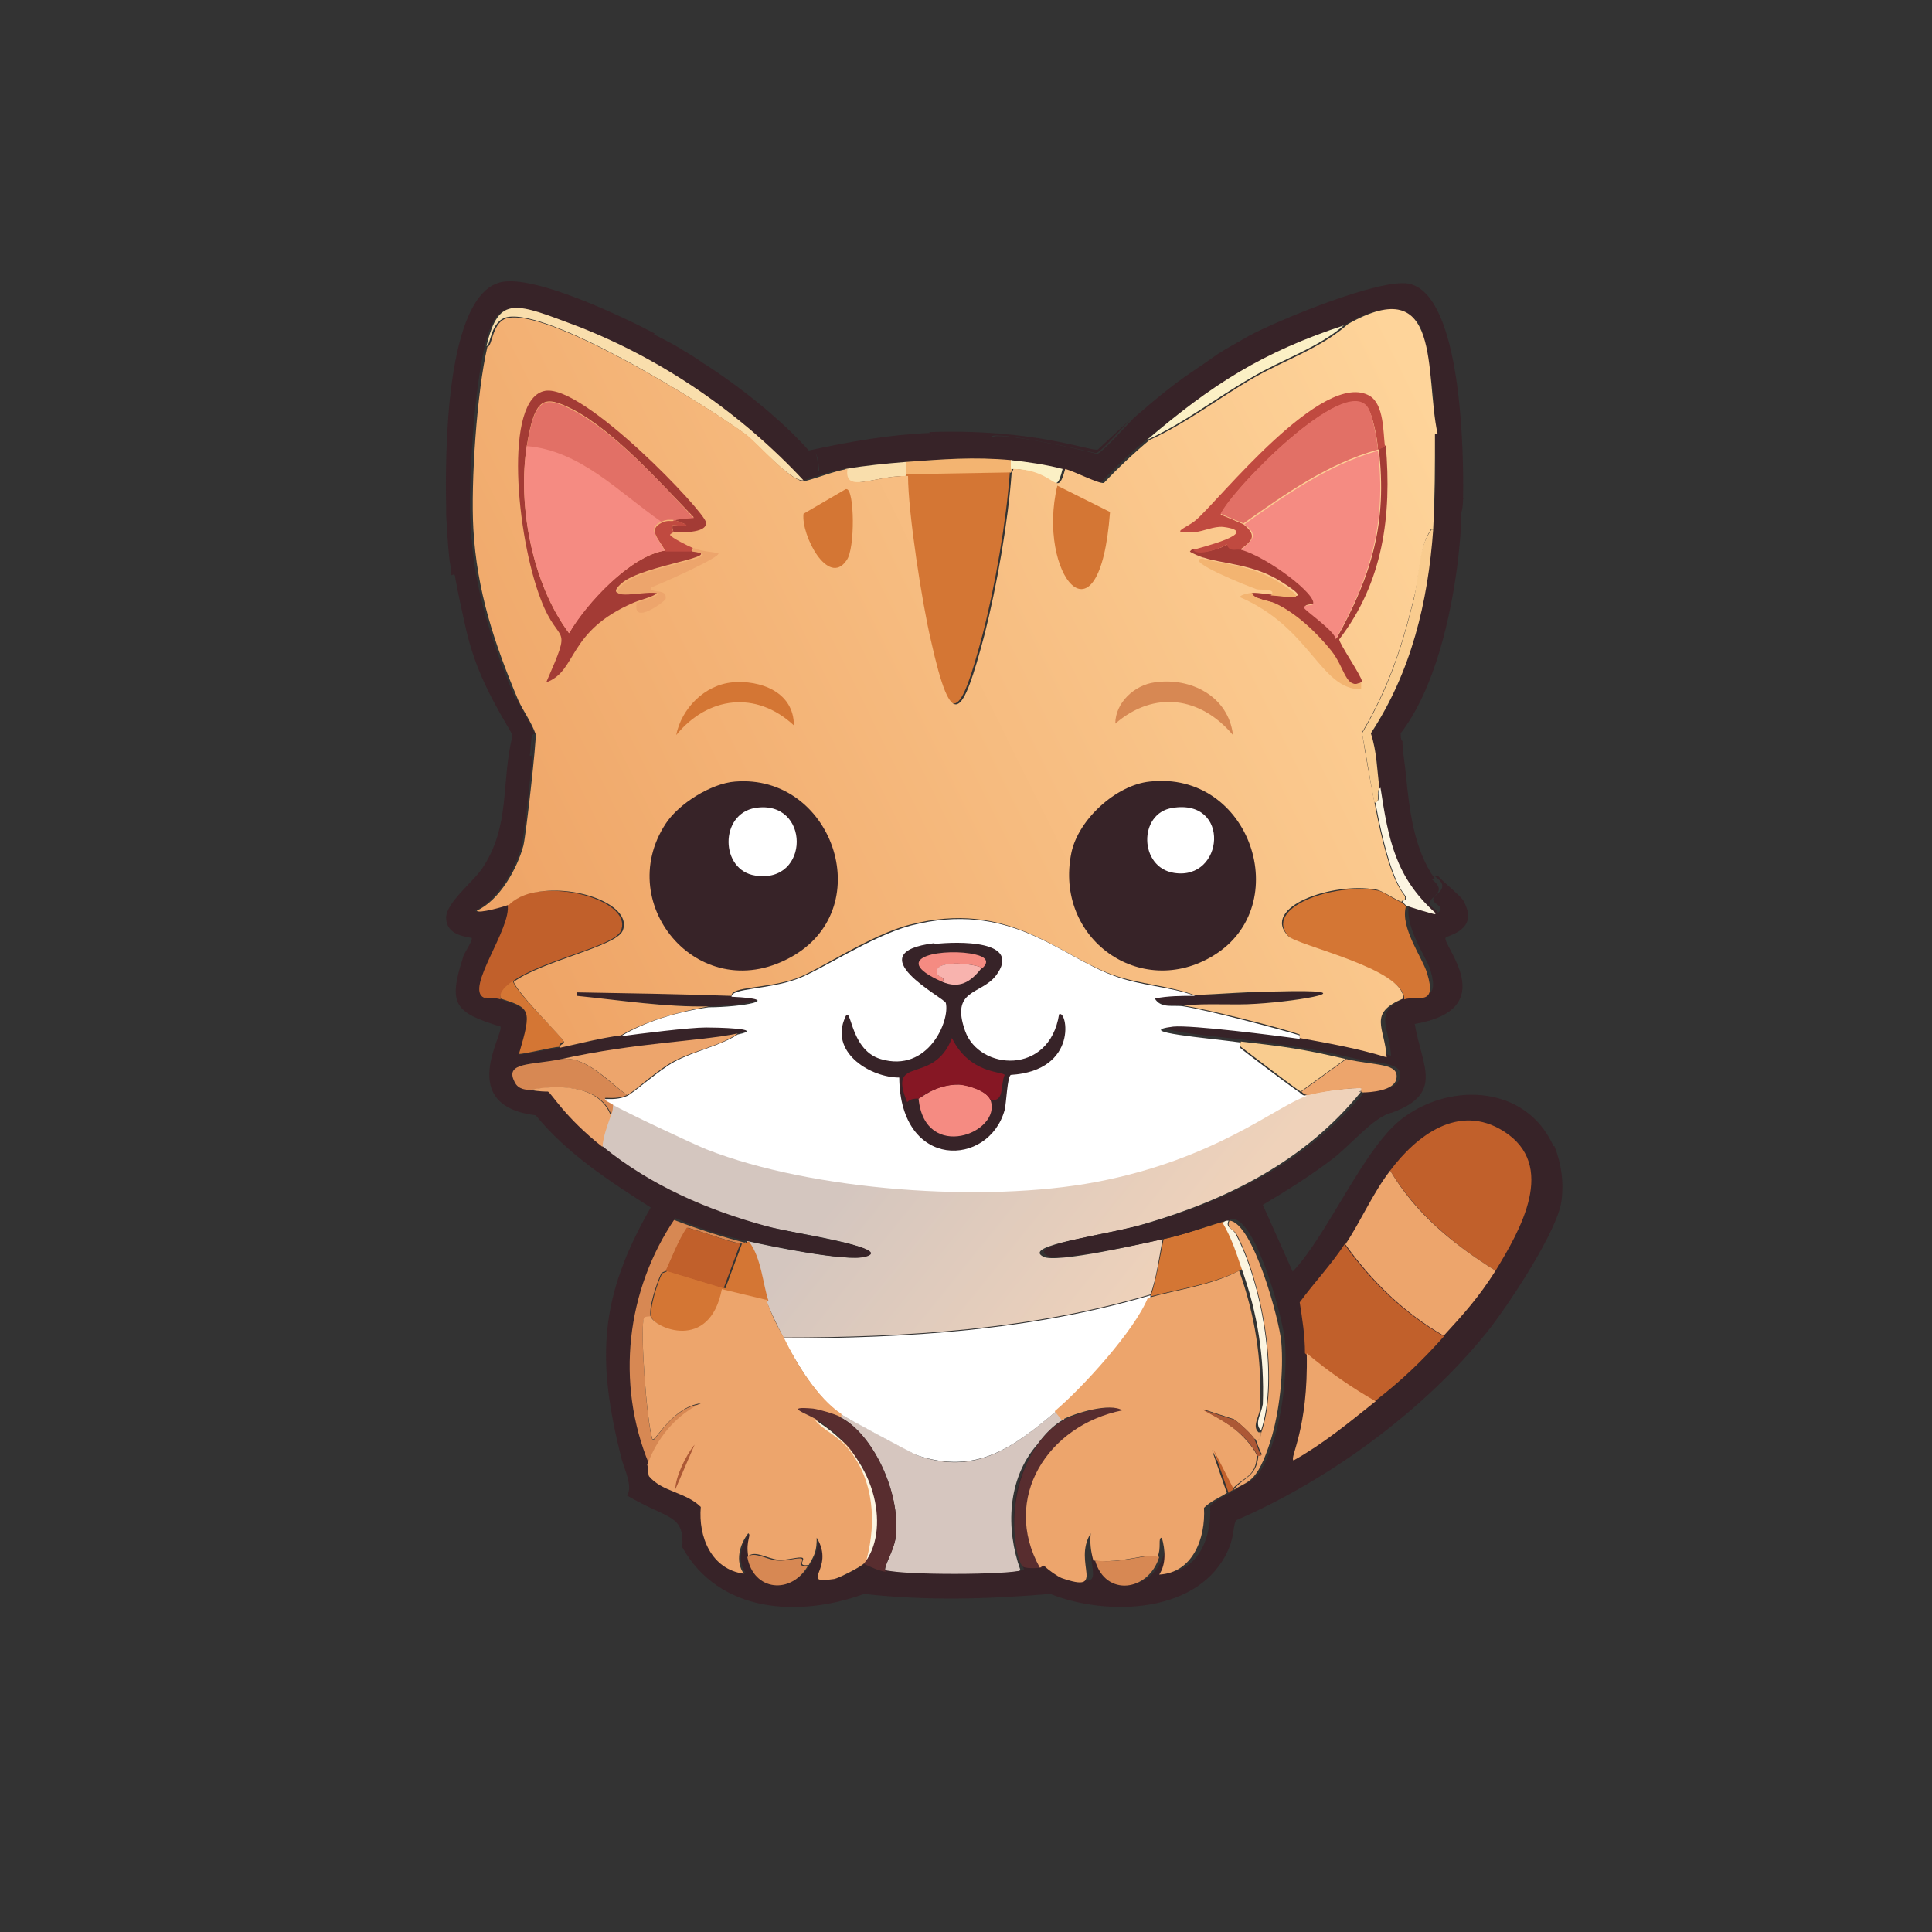<?xml version="1.0" encoding="UTF-8"?>
<svg xmlns="http://www.w3.org/2000/svg" xmlns:xlink="http://www.w3.org/1999/xlink" version="1.1" viewBox="0 0 220 220"><rect x="0" y="0" width="220" height="220" fill="#333333" stroke="none"/>
  <defs>
    <style>
      .cls-1 {
        fill: #372328;
      }

      .cls-2 {
        fill: #d78853;
      }

      .cls-3 {
        fill: url(#linear-gradient-2);
      }

      .cls-4 {
        fill: #f3b471;
      }

      .cls-5 {
        fill: #582d2f;
      }

      .cls-6 {
        fill: url(#linear-gradient);
      }

      .cls-7 {
        fill: #ac5835;
      }

      .cls-8 {
        fill: #c04a40;
      }

      .cls-9 {
        fill: #fcf5e1;
      }

      .cls-10 {
        fill: #d47634;
      }

      .cls-11 {
        fill: #fff;
      }

      .cls-12 {
        fill: #f58b82;
      }

      .cls-13 {
        fill: #a33b35;
      }

      .cls-14 {
        fill: #f8b3ae;
      }

      .cls-15 {
        fill: #f9deac;
      }

      .cls-16 {
        fill: #861724;
      }

      .cls-17 {
        fill: #c1602b;
      }

      .cls-18 {
        fill: #fbf0c5;
      }

      .cls-19 {
        fill: #eda56c;
      }

      .cls-20 {
        fill: #f9cc8f;
      }

      .cls-21 {
        fill: #e27066;
      }

      .cls-22 {
        fill: #d6c6bf;
      }
    </style>
    <linearGradient id="linear-gradient" x1="86.3" y1="677.4" x2="132.6" y2="714.7" gradientTransform="translate(0 -568)" gradientUnits="userSpaceOnUse">
      <stop offset=".4" stop-color="#d4c6bf"/>
      <stop offset="1" stop-color="#efd2ba"/>
    </linearGradient>
    <linearGradient id="linear-gradient-2" x1="164.8" y1="618" x2="57.2" y2="671.4" gradientTransform="translate(0 -568)" gradientUnits="userSpaceOnUse">
      <stop offset="0" stop-color="#fed49a"/>
      <stop offset="1" stop-color="#efa567"/>
    </linearGradient>
  </defs>
  <!-- Generator: Adobe Illustrator 28.6.0, SVG Export Plug-In . SVG Version: 1.2.0 Build 709)  -->
  <g>
    <g id="Layer_1">
      <g id="Layer_1-2" data-name="Layer_1">
        <path class="cls-6" d="M155,124.3c-6.4,7.9-15.2,12.3-24.8,15.1-4.4,1.3-13.9,2.4-11.4,3.7,1.4.8,11.4-1.5,13.6-2-.4,1.9-.7,4.5-1.4,6.3-13.5,4-27.8,4.9-41.8,4.9-.7-1.4-1.4-2.8-2-4.3-.6-1.7-.7-4.8-2.2-6.7,2.6.6,11.4,2.4,13.4,1.8,3.3-1.1-8.3-2.7-11.4-3.5-6.7-1.8-13.2-4.7-18.5-9,0-1.3.6-2.5,1-3.7.1-.4.2-.8.2-1.2,1.1.6,9.4,4.6,10.7,5.1,12.1,4.7,31.6,6.1,44.3,3.7,13.7-2.6,20.6-8.8,24-9.8,1.4-.4,4.4-.8,6-.8s0,.4,0,.4h.2Z"/>
        <path class="cls-22" d="M121.2,161.6c-1.2.6-2.3,1.8-3.1,2.9-3.4,3.9-3.6,9.6-1.9,14.3-.5.6-12,.7-15.2.2-.8,0,.8-2.3,1-4,.6-5.1-2.7-11.8-6.3-13.6v-.4c.6.4,8.3,4.5,8.7,4.7,6.7,2.4,11-.9,16-5.1l.8,1h0Z"/>
        <path class="cls-10" d="M87.3,148.1l-5-1.2c-1.4,7.3-7.7,4.4-8.1,3.1-.3-1,.7-4,1.2-5,0,0,.6-.2.6-.3l6.6,2,1.9-5.1c.2,0,.6,0,.6-.2h.2c1.4,1.8,1.6,5,2.2,6.7h-.2Z"/>
        <path class="cls-2" d="M84.9,141.4c0,.3-.4.2-.6.2-1.6-.3-4.2-1.3-6-1.8-1,1.5-1.7,3.2-2.4,4.9,0,0-.6.2-.6.3-.5,1-1.5,4-1.2,5-.3,0-.7,0-.8.3-.4,1.1.3,11.5,1,13.7.3.2,2.3-3.8,5.5-4.1-2.8,1.4-5,4-6.1,7-3.8-9.2-2.6-19.8,3-28,2.6,1,5.4,1.9,8.1,2.6h0Z"/>
        <path class="cls-10" d="M139.3,139.2c.9,1.7,1.5,3.5,2.2,5.3-3.2,1.7-6.9,2.2-10.4,3.1v-.2c.6-1.8,1-4.4,1.4-6.3,2.7-.6,6-1.8,6.9-2h0Z"/>
        <path class="cls-1" d="M60.8,83.6c.1.7-1.1,11.5-1.4,12.7-.7,2.6-2.7,6.2-5.3,7.4.2.4,3.3-.5,3.7-.7.5,2.7-4.8,9.6-2.7,10.6,0,0,1.3,0,1.9.2,3.4,1.1,3.6,1.2,2.1,6.3.3,0,3.9-.7,4.6-.8,2.3-.4,4.6-1.1,6.9-1.4,2.2-.3,7.8-.9,9.7-1,1,0,7.1,0,3.6.8-4.4.9-11.4,1.1-20,2.9-3.3.7-6.5.3-5.3,2.6.4.8,1.3.8,1.8.9,1.1.3,1.9,0,2.1.2.4,0,1.9,2.8,6.2,6.3,5.4,4.4,11.9,7.2,18.5,9,3.1.9,14.7,2.5,11.4,3.5-2.1.6-10.8-1.2-13.4-1.8h-.2c-2.8-.6-5.5-1.5-8.1-2.6-5.6,8.2-6.8,18.8-3,28,0,.2,0,1,.2,1.3,1.5,1.9,4.2,1.8,5.9,3.5-.3,3.4,1.2,7.2,4.9,7.6-1-1.4-.5-3.3.5-4.6.3.1-.4.8,0,2.6.7,3.9,5,4.3,6.9,1,.7-1.2.8-1.6.9-3.1,2.2,3.7-2.2,5.3,2,4.7.5,0,3.1-1.4,3.4-1.8,1.1.4,1.8.9,2.8,1,3.2.5,14.7.4,15.2-.2-1.8-4.7-1.6-10.4,1.9-14.3-3.9,5.6-2.4,13.2-1.6,13.8.5.3,2.1,0,2.2.1.2,0,.3-.3.5-.2.4.4,1.4,1.2,2,1.4,5.3,1.8,1.2-1.7,3.3-5.1,0,1.2,0,2,.3,3.1,1.2,4.2,6,3.6,7.3-.4.3-1.1,0-2.2.5-2.2.4,1.4.5,3-.3,4.2,3.8-.2,5.3-4.1,5.1-7.6.7-.8,1.7-1.1,2.6-1.7.2-.1.4-.2.6-.4,1.4-.9,2.5-.5,4.1-5.6,1-3.2,1.5-7.9,1.2-11.2-.2-2.4-3.2-13.6-5.9-13.8-.4,0-.4.2-.6.2-.9,0-4.1,1.4-6.9,2-2.2.5-12.2,2.7-13.6,2-2.5-1.3,7-2.4,11.4-3.7,9.6-2.8,18.4-7.2,24.8-15.1,1.1,0,3.6,0,3.9-1.5.4-1.8-2.3-1.5-5.7-2.3-5.2-1.2-6.9-1.3-12-2-3.5-.4-12.3-1.2-7.6-1.8,2.1-.3,11.6.9,14.4,1.4,3.4.5,6.7,1.2,9.9,2.2-.2-3.4-2.2-5,1.9-6.7,1.4-.6,3.7.8,2.6-3-.5-1.6-3.1-5.1-2.4-7.6.4.2,3.2,1.1,3.3,1,.8-.7-.6-.9-.6-1.5s2.2-1.2.2-2.6h.4c.4.5,2.5,2.2,2.8,2.7,2,3.5-1.9,4-2,4.3-.3.9,6.4,8.1-3.5,9.8.8,4.8,3.4,7.9-2.6,10.1-2,.4-4.8,3.8-6.8,5.3-2.5,1.9-5.2,3.6-7.9,5.2l3.4,7.6c4.1-4.3,8.2-14.4,12.7-17.6,5.5-4,13.8-3.5,16.9,3.1,0,.3.2.2.2.2.8,2,1.1,4.2.8,6.3-.5,3.5-6.1,11.9-8.4,14.8-7.2,9-18,16.9-28.6,21.5-.4.4-.2,1.7-.9,3.3-3.2,7.4-13.8,7.7-20.3,5.1-7.1.6-14.1.8-21.2,0-7.4,2.7-16.5,2.2-20.7-5.3.2-3.8-1.5-3.1-6.3-5.9.7-1-.3-3-.6-4.1-2.9-11.4-2.6-18.4,3.3-28.7-4.7-3-9.5-6.1-13.1-10.5-9-1.1-3.7-9.1-4-10.1-5.2-1.6-6-2.5-4.3-7.8,0-.4,1.2-2,1-2.3-1.3-.2-2.9-.6-2.9-2.3s3.1-4.1,4.1-5.6c3.3-4.9,2.1-9.8,3.5-15.3-3.4-5-5.8-12.8-6.7-18.7h.4c.2.4.9,5.6,2,8.8,1.6,5,4.4,8.9,4.5,9.4.2,1.1-1.4,2.1,1.9,3,.4-1.5.1-3.3.7-3.1h0l-.4.6Z"/>
        <path class="cls-17" d="M170.3,144.7c-4.8-3-9-6.5-12-11.4,3-4,7.8-7.7,12.9-4.5,6.2,3.9,1.9,11.3-.9,15.9h0Z"/>
        <path class="cls-17" d="M164.4,152.2c-2.5,2.8-4.9,5.1-7.9,7.4-2.8-1.6-5.4-3.4-7.9-5.5,0-2-.3-3.9-.6-5.8,1.6-2.2,3.6-4.3,5.1-6.6,3,4.2,6.7,7.8,11.2,10.4h.1Z"/>
        <path class="cls-19" d="M170.3,144.7c-1.9,3-3.6,4.9-5.9,7.4-4.5-2.6-8.2-6.2-11.2-10.4,1.8-2.7,3.1-5.8,5.1-8.4,2.9,4.9,7.2,8.4,12,11.4Z"/>
        <path class="cls-19" d="M156.6,159.6c-3,2.4-5.9,4.8-9.3,6.7-.5-.3,1.7-3.5,1.5-12.2,2.5,2.1,5.1,3.9,7.9,5.5h0Z"/>
        <path class="cls-5" d="M95.7,161.4c3.6,1.8,6.9,8.5,6.3,13.6-.2,1.8-1.8,3.9-1,4-.9-.1-1.7-.5-2.8-1,0-.1.3-.4.4-.6,2.5-3.7,1.2-11.7-5.9-15.9-1.2-.7-3.8-1.5-.3-1.2.8,0,2.5.6,3.2,1h0Z"/>
        <path class="cls-5" d="M118.7,178.5c0,0-1.7.2-2.2-.1-.9-.6-2.3-8.2,1.6-13.8.8-1.2,1.9-2.3,3.1-2.9,1.4-.8,5.4-2,6.9-1.1-8.5,1.8-13.8,10-9.4,17.9h0Z"/>
        <path class="cls-19" d="M140.5,169.6c1.1-1.4,2.6-1.4,2.8-3.9,0,0,.4,0,.4-.1-.3-.4-.6-1.5-.8-1.9.7.6.6-.3.8-.8,2-6.1,0-16.9-2.9-22.4-.3-.5-1.2-.6-.8-1.5,2.7.2,5.7,11.4,5.9,13.8.3,3.3-.2,8-1.2,11.2-1.6,5.1-2.7,4.6-4.1,5.6h-.1Z"/>
        <path class="cls-2" d="M132,177.3c-1.2,3.9-6.1,4.6-7.3.4,3.4.4,6.3-1,7.3-.4Z"/>
        <path class="cls-9" d="M139.9,139c-.4.8.5.9.8,1.5,3,5.6,4.9,16.4,2.9,22.4-.8-.8,0-1.8.2-3,.2-5.3-.6-10.4-2.4-15.4-.6-1.8-1.2-3.6-2.2-5.3.2,0,.2-.2.6-.2h0Z"/>
        <path class="cls-2" d="M92,178.3c-1.9,3.3-6.2,2.9-6.9-1,.8-.7,2.2.3,3.4.4,1.1.1,2.4-.4,2.8-.2.3.2-.7,1,.7.8h0Z"/>
        <path class="cls-11" d="M131,147.5v.2c-1.4,3.7-7.4,10.3-10.6,12.9-5,4.2-9.2,7.4-16,5.1-.5-.2-8.2-4.3-8.7-4.7-2.7-1.8-5-5.8-6.5-8.6,14,0,28.3-.9,41.8-4.9h0Z"/>
        <path class="cls-19" d="M143.6,163c0,.4,0,1.3-.8.8-.3-.5-1.7-1.8-2.3-2.2-6.5-2.1-2.4-.9.2,1.2.8.7,2,1.9,2.4,2.9,0,2.5-1.6,2.5-2.8,3.9l-2.3-4.5,1.7,4.9c-.9.6-1.8.9-2.6,1.7.2,3.5-1.3,7.4-5.1,7.6.8-1.2.7-2.8.3-4.2-.5,0,0,1.1-.5,2.2-1-.6-3.9.8-7.3.4-.3-1.1-.4-2-.3-3.1-2.1,3.4,1.9,6.9-3.3,5.1-.5-.2-1.5-.9-2-1.4-.2-.1-.3.2-.5.2-4.4-7.9.9-16.2,9.4-17.9-1.4-.9-5.4.3-6.9,1.1l-.8-1c3.2-2.7,9.1-9.2,10.6-12.9,3.5-1,7.2-1.4,10.4-3.1,1.8,5,2.6,10.1,2.4,15.4,0,1.2-1,2.2-.2,3h.3Z"/>
        <path class="cls-17" d="M140.5,169.6c-.2.1-.4.2-.6.4l-1.7-4.9s2.3,4.5,2.3,4.5Z"/>
        <path class="cls-7" d="M142.8,163.8c.2.4.5,1.4.8,1.9,0,.2-.4,0-.4.1-.4-1-1.6-2.3-2.4-2.9-2.6-2.1-6.7-3.3-.2-1.2.5.3,1.9,1.6,2.3,2.2h-.1Z"/>
        <path class="cls-19" d="M122.7,177.7c.6-.2,1.1,1.7,1,1.8-.5.3-3.9-.4-3.1-1l2.2-.8h0Z"/>
        <path class="cls-19" d="M87.3,148.1c.5,1.5,1.2,2.9,2,4.3,1.4,2.9,3.8,6.8,6.5,8.6v.4c-.7-.4-2.5-.9-3.2-1-3.4-.3-.9.5.3,1.2,1.1,1.3,2.7,1.9,3.9,3.4,2.7,3.5,3.1,8.3,2,12.4,0,.1-.3.5-.4.6-.3.4-2.9,1.7-3.4,1.8-4.2.6.2-1.1-2-4.7,0,1.5-.2,1.9-.9,3.1-1.4.2-.4-.6-.7-.8-.4-.2-1.7.3-2.8.2-1.2-.1-2.6-1.1-3.4-.4-.3-1.8.4-2.4,0-2.6-1,1.3-1.5,3.2-.5,4.6-3.7-.5-5.2-4.2-4.9-7.6-1.7-1.7-4.4-1.7-5.9-3.5-.1-.2-.1-1.1-.2-1.3,1.1-3,3.2-5.6,6.1-7-3.2.4-5.2,4.4-5.5,4.1-.7-2.2-1.4-12.6-1-13.7,0-.3.5-.3.8-.3.4,1.3,6.7,4.1,8.1-3.1l5,1.2h.1Z"/>
        <path class="cls-9" d="M98.7,177.5c1.1-4.2.8-8.9-2-12.4-1.2-1.6-2.8-2.1-3.9-3.4,7.1,4.2,8.4,12.2,5.9,15.9h0Z"/>
        <path class="cls-7" d="M79.1,164.5l-2.2,5.1c0-1.4,1.2-3.9,2.2-5.1Z"/>
        <path class="cls-17" d="M84.3,141.6l-1.9,5.1-6.6-2c.8-1.7,1.4-3.4,2.4-4.9,1.7.4,4.4,1.5,6,1.8h.1Z"/>
        <path class="cls-1" d="M166.6,56.7c0,1.2-.2,1.6-.2,1.8,0,1.9-.2,3.6-.4,5.5-.8,6.3-2.6,14.4-6.5,19.5,0,1,.2.8.2.9,0,1.1.3,2.7.4,3.9.4,4,.9,8.4,3.3,11.8h-.4c2,1.5-.2,2-.2,2.7s1.4.8.6,1.5c-4.6-4.2-5.4-8.4-6.3-14.3-.3-2.1-.2-4.3-1-6.4,4.6-7.1,6.4-14.9,7.1-23.2.3-3.7.3-7.1.2-10.8,0-4-.2-6.1-1.2-10.1,0-.2,0-2.2-1.2-3.5s-3.9-1-5.8-.5c-.4,0-7.3,2.9-8.2,3.3-8.2,3.8-15.5,9.4-21.8,15.9-4.6-2.8-11.7-2.3-12.2-2.8,0-.1-.2-2,0-2.1.5-.7,10.4,1.4,11.9,1.9.6-.1,3.5-3.4,4.2-4.1,2.2-1.9,4.3-3.7,6.7-5.3s2.5-1.8,3.7-2.5c.9-.5,1.9-1.1,2.8-1.6,3.4-1.8,14.8-6.5,18.1-5.9,6.1,1.2,6.3,19.6,6.2,24.5h.1Z"/>
        <path class="cls-1" d="M74.5,38.1c1,.5,2.4,1.2,3.3,1.8.7.4,1.5.9,2.2,1.4,4.1,2.6,8.9,6.4,12.1,10,4.6-1,9.1-1.8,13.8-2,1,.9.4,2.5.3,2.6-.6.3-9.3,0-12.9,2-.2-3.5-.8-1.9-1.2-2.2-1.1-.8-8.6-8.3-9.2-8-.2,0-.6,2.1-1,2.2-4-3.3-8.8-5.4-13.3-7.8-13.2-5.2-12.9-5.7-15.1,9.3,0,4.2-.4,9-.2,13.5l.4.6c0,1.8,0,3.7.4,5.7,1,2,.8,4.5,2,6.1.3,1.6,1.7,6.1,2.8,6.4.6,1.3,1.5,2.6,2,3.9-.6-.2-.3,1.6-.7,3.1-3.3-1-1.6-2-1.9-3,0-.5-2.9-4.4-4.5-9.4-1.1-3.3-1.8-8.4-2-8.8,0-.2-.3,0-.4,0,0-.5-.1-1.1-.2-1.6-.2-1.7-.3-3.6-.4-5.3v-1c-.1-5.3-.2-24.3,6.4-25.5,3.9-.7,13.6,3.9,17.4,5.9h-.1Z"/>
        <path class="cls-10" d="M159.7,102.8l.4.4c-.7,2.4,1.9,5.9,2.4,7.6,1.2,3.9-1.1,2.5-2.6,3,.2-3.3-12-6-13.1-7.1-3.1-3.3,5-6.2,10-5.3.6,0,2,1.1,2.9,1.4Z"/>
        <path class="cls-17" d="M58.4,111.8c-.6.5-1.6,1.2-1.4,2-.5-.2-1.8-.2-1.9-.2-2.2-1,3.2-7.9,2.7-10.6.2,0,1.2-1.1,3-1.4,4.9-.8,11.1,1.6,9.9,4.4-.8,1.8-9,3.3-12.4,5.8h.1Z"/>
        <path class="cls-19" d="M84,117.7c-2,1.4-4.9,1.9-7.2,3.1-1.8.9-4.7,3.6-5.4,3.9-2.2-1.6-4.7-4.5-7.5-4.1,8.6-1.9,15.6-2,20-2.9h0Z"/>
        <path class="cls-2" d="M63.9,120.6c2.8-.4,5.2,2.5,7.5,4.1-1.8.8-3.7-.3-1.6,1,0,.4,0,.8-.2,1.2-1.4-3.4-6-3.3-9.2-2.8-.4,0-1.4,0-1.8-.9-1.2-2.3,2-1.9,5.3-2.6h0Z"/>
        <path class="cls-20" d="M153.2,120.6l-5.1,3.7c-.4-.2-6.4-4.8-6.8-5.1-.2-.2,0-.4,0-.6,5.1.6,6.8.8,12,2h0Z"/>
        <path class="cls-19" d="M155,124.3s0-.4,0-.4c-1.6,0-4.6.4-6,.8-.5,0-.8-.4-.8-.4l5.1-3.7c3.4.8,6.1.4,5.7,2.3-.3,1.3-2.9,1.5-3.9,1.5h0Z"/>
        <path class="cls-19" d="M69.6,126.9c-.4,1.2-.9,2.4-1,3.7-4.3-3.4-5.8-6.1-6.2-6.3-.2,0-1,0-2.1-.2,3.2-.6,7.8-.6,9.2,2.8h0Z"/>
        <path class="cls-10" d="M63.7,119.2c-.7,0-4.3.9-4.6.8,1.5-5.1,1.3-5.2-2.1-6.3-.2-.8.7-1.5,1.4-2,.3,1.3,5.6,6.3,5.7,6.8,0,.4-.5.2-.4.7Z"/>
        <path class="cls-9" d="M163.4,104.1c-.2,0-2.9-.8-3.3-1l-.4-.4c0-.3.4,0,.4-.5s-1.6-.7-3.5-10.9c.8,0,0-1.2.6-1.6.9,5.9,1.7,10.2,6.3,14.3h0Z"/>
        <path class="cls-1" d="M105.9,49.2c11.9-.4,18.2,2.2,19.1,2l4-3.7c-.8.7-3.6,4-4.2,4.1-1.5-.4-11.4-2.5-11.9-1.9,0,0,0,1.9,0,2.1.5.4,7.6,0,12.2,2.8,6.3-6.5,13.5-12.1,21.8-15.9.9-.4,7.8-3.2,8.2-3.3,1.9-.5,4.4-1.1,5.8.5,1.1,1.3,1.1,3.3,1.2,3.5,1,4,1,6.1,1.2,10.1-1.5-6.9.6-18.7-10.2-12.5-9.4,3.2-15.1,6.9-22.6,13.1-1.8,1.5-3.6,3.2-5.2,4.9-.6.1-3.3-1.3-4.4-1.6-1.9-.4-4-.8-5.9-1-4.4-.4-7.7-.1-12,.2-2.4.2-4.5.4-6.9.8-1.7.3-3.3.9-4.9,1.4-7.1-7.6-15.9-13.7-25.6-17.5-7.1-2.8-9-3.7-10.4,2.1-1.2,5.1-1.9,15.4-1.6,20.7.4,7.1,2.4,13.1,5.1,19.5-1-.3-2.5-4.8-2.8-6.4-1.1-1.6-1-4.1-2-6.1-.4-2-.3-3.9-.4-5.7l-.4-.6c-.2-4.5.3-9.3.2-13.5,2.3-14.9,2-14.4,15.2-9.4,4.5,2.5,9.3,4.5,13.3,7.8.4,0,.8-2.1,1-2.2.7-.2,8.1,7.3,9.2,8,.4.3,1-1.3,1.2,2.2,3.7-1.9,12.4-1.6,12.9-2,0,0,.7-1.6-.3-2.5h0Z"/>
        <path class="cls-20" d="M157.1,89.8c-.5.4.2,1.6-.6,1.6-.5-2.6-.9-5.3-1.4-7.9,3-5.1,4.5-9.6,5.9-15.3.6-2.7.4-5.7,2-7.9h.2c-.6,8.3-2.5,16.2-7.1,23.2.7,2.1.7,4.3,1,6.4h0Z"/>
        <path class="cls-10" d="M115,53.7c-.4,5.6-1.7,13.1-3.1,18.5-2.5,9.4-3.7,11.4-6.1.6-.9-4.2-2.5-14.7-2.6-18.7v-.2l11.8-.2h0Z"/>
        <path class="cls-15" d="M91.4,54.7c-1.5,0-5.2-4.2-6.6-5.3-4.5-3.3-22-14.2-27-13.3-2,.4-1.9,3.3-2.4,3.3,1.4-5.9,3.3-4.9,10.5-2.2,9.7,3.8,18.5,9.9,25.6,17.5h0Z"/>
        <path class="cls-18" d="M153.2,36.9c-3,2.7-7.2,4-10.7,6.1-4,2.3-7.7,5.2-11.9,7.1,7.4-6.3,13.1-10,22.6-13.1h0Z"/>
        <path class="cls-1" d="M83.2,113.4c6.4.3,1,1.1-2.6,1.2-5,0-10-.7-15-1.2v-.4c5.8,0,11.7,0,17.6.4Z"/>
        <path class="cls-4" d="M115.2,52.4v1c0,.6-.2.4-.2.4l-11.8.2v-1.4c4.2-.3,7.6-.6,12-.2Z"/>
        <path class="cls-1" d="M134.8,114.5c-1.1-.2-2.6.3-3.3-.9,1.5-.2,3-.2,4.5-.3,3.1,0,6.2-.3,9.3-.4,10.8-.3,2.9,1-2.2,1.4-2.8.2-5.6,0-8.3.2h0Z"/>
        <path class="cls-15" d="M103.2,52.6v1.6c-3.8,0-7.3,2.1-6.9-.8,2.3-.4,4.5-.6,6.9-.8h0Z"/>
        <path class="cls-18" d="M121,53.4c-.9,3.6-.9.1-5.9,0v-1c1.9.2,4,.5,5.9,1Z"/>
        <path class="cls-3" d="M163.4,49.4c0,3.7,0,7.1-.2,10.8h-.2v-1.6c0,0,0,1.6,0,1.6-1.5,2.2-1.3,5.3-2,7.9-1.4,5.7-2.9,10.2-5.9,15.3.4,2.7.9,5.3,1.4,7.9,1.9,10.2,3.5,10.3,3.5,10.9s-.4.2-.4.5c-.8-.3-2.2-1.3-2.9-1.4-5-.9-13.2,2-10,5.3,1.1,1.1,13.2,3.7,13.1,7.1-4.1,1.7-2.1,3.3-1.9,6.7-3.2-1-6.6-1.6-9.9-2.2,0,0,0-.3,0-.4-2.2-.8-10.7-2.9-13.2-3.3,2.7-.3,5.6,0,8.3-.2,5-.3,13-1.7,2.2-1.4-3.1,0-6.2.3-9.3.4-3-1.1-6.2-1.2-9.3-2.3-6.3-2.3-11.9-8.6-23.1-5.7-4.4,1.1-10.4,5.2-12.9,6.1-3.3,1.2-7.5.9-7.4,2-5.8-.2-11.7-.3-17.6-.4v.4c5,.5,10,1.3,15,1.2-3.5.6-7.2,1.7-10,3.3-2.3.3-4.6.9-6.9,1.4-.1-.5.5-.3.4-.7-.1-.4-5.3-5.5-5.7-6.8,3.3-2.4,11.6-4,12.4-5.8,1.2-2.8-5-5.3-9.9-4.4-1.9.3-2.9,1.3-3,1.4-.4.2-3.6,1.1-3.7.7,2.6-1.2,4.6-4.8,5.3-7.4.3-1.2,1.5-12,1.4-12.7-.5-1.4-1.4-2.6-2-3.9-2.7-6.4-4.7-12.4-5.1-19.5-.3-5.2.4-15.6,1.6-20.7.6,0,.5-3,2.4-3.3,5-.9,22.6,10,27.1,13.3,1.4,1.1,5.1,5.4,6.6,5.3,1.6-.4,3.2-1.1,4.9-1.4-.4,2.9,3.1.7,6.9.8,0,4.1,1.6,14.5,2.6,18.7,2.4,10.8,3.6,8.8,6.1-.6,1.4-5.5,2.7-12.9,3.1-18.5,0,0,0,.2.2-.4,5,.1,4.9,3.6,5.9,0,1.1.3,3.8,1.7,4.4,1.6,1.6-1.7,3.4-3.4,5.2-4.9,4.2-1.9,7.9-4.8,11.9-7.1,3.5-2,7.7-3.4,10.7-6.1,10.8-6.1,8.7,5.6,10.2,12.5h-.2Z"/>
        <path class="cls-13" d="M76.7,60.6s-.3-.7,0-.8c.2,0,3.1.4,0-.6.9-.2,2.3-.2,2.3-.3-3.8-3.9-9-9.8-13.8-12.3-3.2-1.6-4.3-1.5-5.2,4.1-1.1,6.8.6,15.8,4.8,21.4,1.9-3.4,7-8.8,10.9-9.4h2.9c4.7.6-5.4,1.6-7.8,3.7-2.5,2.2,2.8.6,4,1.1-.2.4-1.6.7-2.6,1.1-7.7,3.3-6.4,7.8-10,9.1,3.1-7.1,1.5-3.9-.6-9.4-2.8-7.2-4.3-23,.5-23.8,4.4-.7,18.2,13.8,18.3,15,.1,1.3-3.1,1.1-3.9,1.1h.2Z"/>
        <path class="cls-13" d="M155,77.7c-1.9.9-1.9-1.6-3.5-3.6s-4-4.3-6.4-5.4c-.6-.3-2.5-.5-2.6-1.2,1.1,0,1.8.2,2.4.2,2.1,0,4.7.9,1.1-1.4-3.2-2.1-6.9-2.1-8.9-2.8-.2,0-1.6-.6-1.6-.7.3-.4.5-.3.6-.3.3.8,3.2-.1,3.8-.6.3.9.9.4,1.5.6,3,.8,8.9,5.2,8.2,6.2,0,.2-.9,0-1,.4,0,.2,3.5,2.8,3.6,3.6,4-7.2,5.8-13.2,4.8-21.6.4-.1.5-.2.8-.4.7,8-.3,15.6-5.3,22.1,0,.5,2.5,4.1,2.6,4.8h0Z"/>
        <path class="cls-10" d="M120.4,55.3l6,3c-1.2,16.1-8.4,7-6-3Z"/>
        <path class="cls-8" d="M157.7,50.8c-.3.2-.4.3-.8.4,0-1.1-.6-4-1.2-4.8-2.6-3.7-15.3,9.2-16.7,12.2.5.2,2.4,1,2.6,1.1,1.6,1.3,1,1.9-.4,2.9-.5-.1-1.2.3-1.5-.6-.7.5-3.5,1.4-3.8.6.6-.2,8-2,3.4-2.6-1.1-.1-2.2.5-3.3.6-3.2.2-.8-.5.2-1.4,2.5-2.1,14.5-17.3,19.8-14.1,1.6,1,1.5,4.1,1.7,5.7h0Z"/>
        <path class="cls-10" d="M96.4,55.7c.9,0,1,6.8,0,8.1-2.1,3.1-5.2-2.9-4.9-5.3l4.8-2.8h.1Z"/>
        <path class="cls-10" d="M83.3,77.7c3.3-.3,7.1,1.1,7.1,4.9-4.3-4-9.8-3.3-13.4,1.1.6-3,3.2-5.7,6.4-6h0Z"/>
        <path class="cls-2" d="M131.5,77.7c4.1-.6,8.4,1.6,8.9,6-3.7-4.4-9-5.1-13.4-1.3,0-2.4,2.2-4.4,4.5-4.7Z"/>
        <path class="cls-4" d="M155,77.7c0,.2,0,.7,0,.8-4.7,0-5.7-7-13.8-10.5,0-.3,1.2-.5,1.4-.5,0,.7,2,.9,2.6,1.2,2.4,1.1,4.8,3.4,6.4,5.4s1.6,4.5,3.5,3.6h0Z"/>
        <path class="cls-19" d="M72.4,68.7c1-.4,2.3-.7,2.6-1.1-1.2-.5-6.5,1.1-4-1.1,2.4-2.1,12.5-3.1,7.8-3.7l.2-.4c.9.4,1.9.4,2.8.6.4.4-7,3.7-7.7,3.9,0,.8,1.9,0,1.7,1.3,0,.2-3.8,3.1-3.3.5h-.1Z"/>
        <path class="cls-4" d="M144.8,67.7c.5-.7-1.3-.5-1.7-.6-.9-.3-8.4-3.3-6.2-3.5,2,.6,5.7.7,8.9,2.8,3.6,2.3,1,1.5-1.1,1.4h0Z"/>
        <path class="cls-8" d="M76.7,59.2c3.2,1,.2.6,0,.6-.4,0,0,.8,0,.8,0,0-.4.2-.4.3.1.3,2.1,1.3,2.6,1.5l-.2.4h-2.9c-.8-1.5-2.1-2.5-.4-3.3.7-.3.9-.1,1.4-.2h-.1Z"/>
        <path class="cls-20" d="M163,60.2v-1.6c0,0,0,1.6,0,1.6Z"/>
        <path class="cls-1" d="M130.9,89c11.5-1.3,16.6,14.1,7.3,19.8-8.3,5.1-18.2-1.9-16.2-11.7.8-3.8,5.1-7.7,8.9-8.1Z"/>
        <path class="cls-11" d="M133.5,92c6.7-1.1,5.9,8.3.2,7.4-4-.6-4.1-6.8-.2-7.4Z"/>
        <path class="cls-1" d="M83.7,89c11-.9,16.3,14.1,6.7,19.8-10.5,6.2-20.7-5.7-14.6-15,1.5-2.3,5.2-4.6,7.9-4.8h0Z"/>
        <path class="cls-11" d="M86,92c6.3-1,6.3,8.7,0,7.7-4-.6-4.1-7,0-7.7Z"/>
        <path class="cls-12" d="M75.3,59.4c-1.7.8-.4,1.8.4,3.3-3.9.6-8.9,6-10.9,9.4-4.2-5.6-5.9-14.6-4.8-21.4,6.1.6,10.5,5.4,15.3,8.6h0Z"/>
        <path class="cls-21" d="M76.7,59.2c-.4,0-.7-.1-1.4.2-4.8-3.3-9.2-8.1-15.3-8.6.9-5.7,2.1-5.7,5.2-4.1,4.8,2.5,10.1,8.3,13.8,12.3,0,0-1.4,0-2.3.3h0Z"/>
        <path class="cls-12" d="M156.9,51.2c1,8.3-.8,14.4-4.8,21.6,0-.9-3.7-3.4-3.6-3.6,0-.4.9-.2,1-.4.6-1-5.2-5.4-8.2-6.2,1.4-1.1,2-1.7.4-2.9,4.8-3.4,9.6-6.8,15.3-8.4h-.1Z"/>
        <path class="cls-21" d="M156.9,51.2c-5.7,1.6-10.5,5-15.3,8.4,0,0-2-.8-2.6-1.1,1.4-2.9,14-15.8,16.7-12.2.6.8,1.1,3.7,1.2,4.8h0Z"/>
        <path class="cls-11" d="M136,113.4c-1.5,0-3,0-4.5.3.7,1.2,2.2.7,3.3.9,2.6.4,11,2.6,13.2,3.3,0,0,0,.3,0,.4-2.8-.4-12.3-1.6-14.4-1.4-4.8.6,4,1.3,7.6,1.8,0,.2,0,.4,0,.6.3.3,6.4,4.9,6.8,5.1,0,0,.3.4.8.4-3.4,1.1-10.3,7.2-24,9.8-12.7,2.4-32.3,1-44.3-3.7-1.3-.5-9.6-4.4-10.7-5.1-2.1-1.2-.2-.2,1.6-1,.7-.3,3.7-3,5.4-3.9,2.2-1.2,5.2-1.8,7.2-3.1,3.4-.7-2.6-.8-3.6-.8-1.9,0-7.5.7-9.7,1,2.8-1.7,6.5-2.8,10-3.3,3.6,0,9-.9,2.6-1.2,0-1,4.1-.8,7.4-2,2.6-.9,8.5-4.9,13-6.1,11.2-2.9,16.9,3.4,23.1,5.7,3.2,1.2,6.3,1.2,9.3,2.3h-.3Z"/>
        <path class="cls-1" d="M106.4,107.5c2.6-.3,10.1-.5,7,3.6-1.7,2.2-5.2,1.5-3.5,6.3,1.6,4.5,9.6,5.1,10.7-1.9.9-.6,2.3,6.4-5.5,6.9-.4.2-.5,3.2-.7,4-1.8,6.5-11.9,6.9-12-3.7-3.2,0-7.7-2.7-6.3-6.5.9-2.6.4,3.3,4.2,4.4,5.4,1.6,7.9-4.4,7.4-6.4-.2-.6-10.2-5.7-1.3-6.8h0Z"/>
        <path class="cls-12" d="M112.8,125.3c1.3,3.7-7.5,7.1-8.2-.2.2,0,2-1.7,4.6-1.6,1,0,3.2.7,3.6,1.8h0Z"/>
        <path class="cls-16" d="M112.8,125.3c-.4-1.1-2.6-1.7-3.6-1.8-2.6,0-4.4,1.5-4.6,1.6-.4,0-.9,0-1.3.4-2.3-5.5,3-1.8,5.1-7.3,2,4.1,5.8,3.8,6,4.2-.5,1.1,0,3.2-1.6,2.8h0Z"/>
        <path class="cls-12" d="M111.8,110.2c-.9-.5-5.6-1-5.1.7,0,.3,1.1.3.6.9-6.6-2.9.6-3.9,3.8-3.1,2.1.5.8,1.5.7,1.6h0Z"/>
        <path class="cls-14" d="M111.8,110.2c-1.3,1.7-2.6,2.4-4.5,1.6.5-.6-.5-.5-.6-.9-.6-1.7,4.2-1.2,5.1-.7h0Z"/>
      </g>
    </g>
  </g>
</svg>